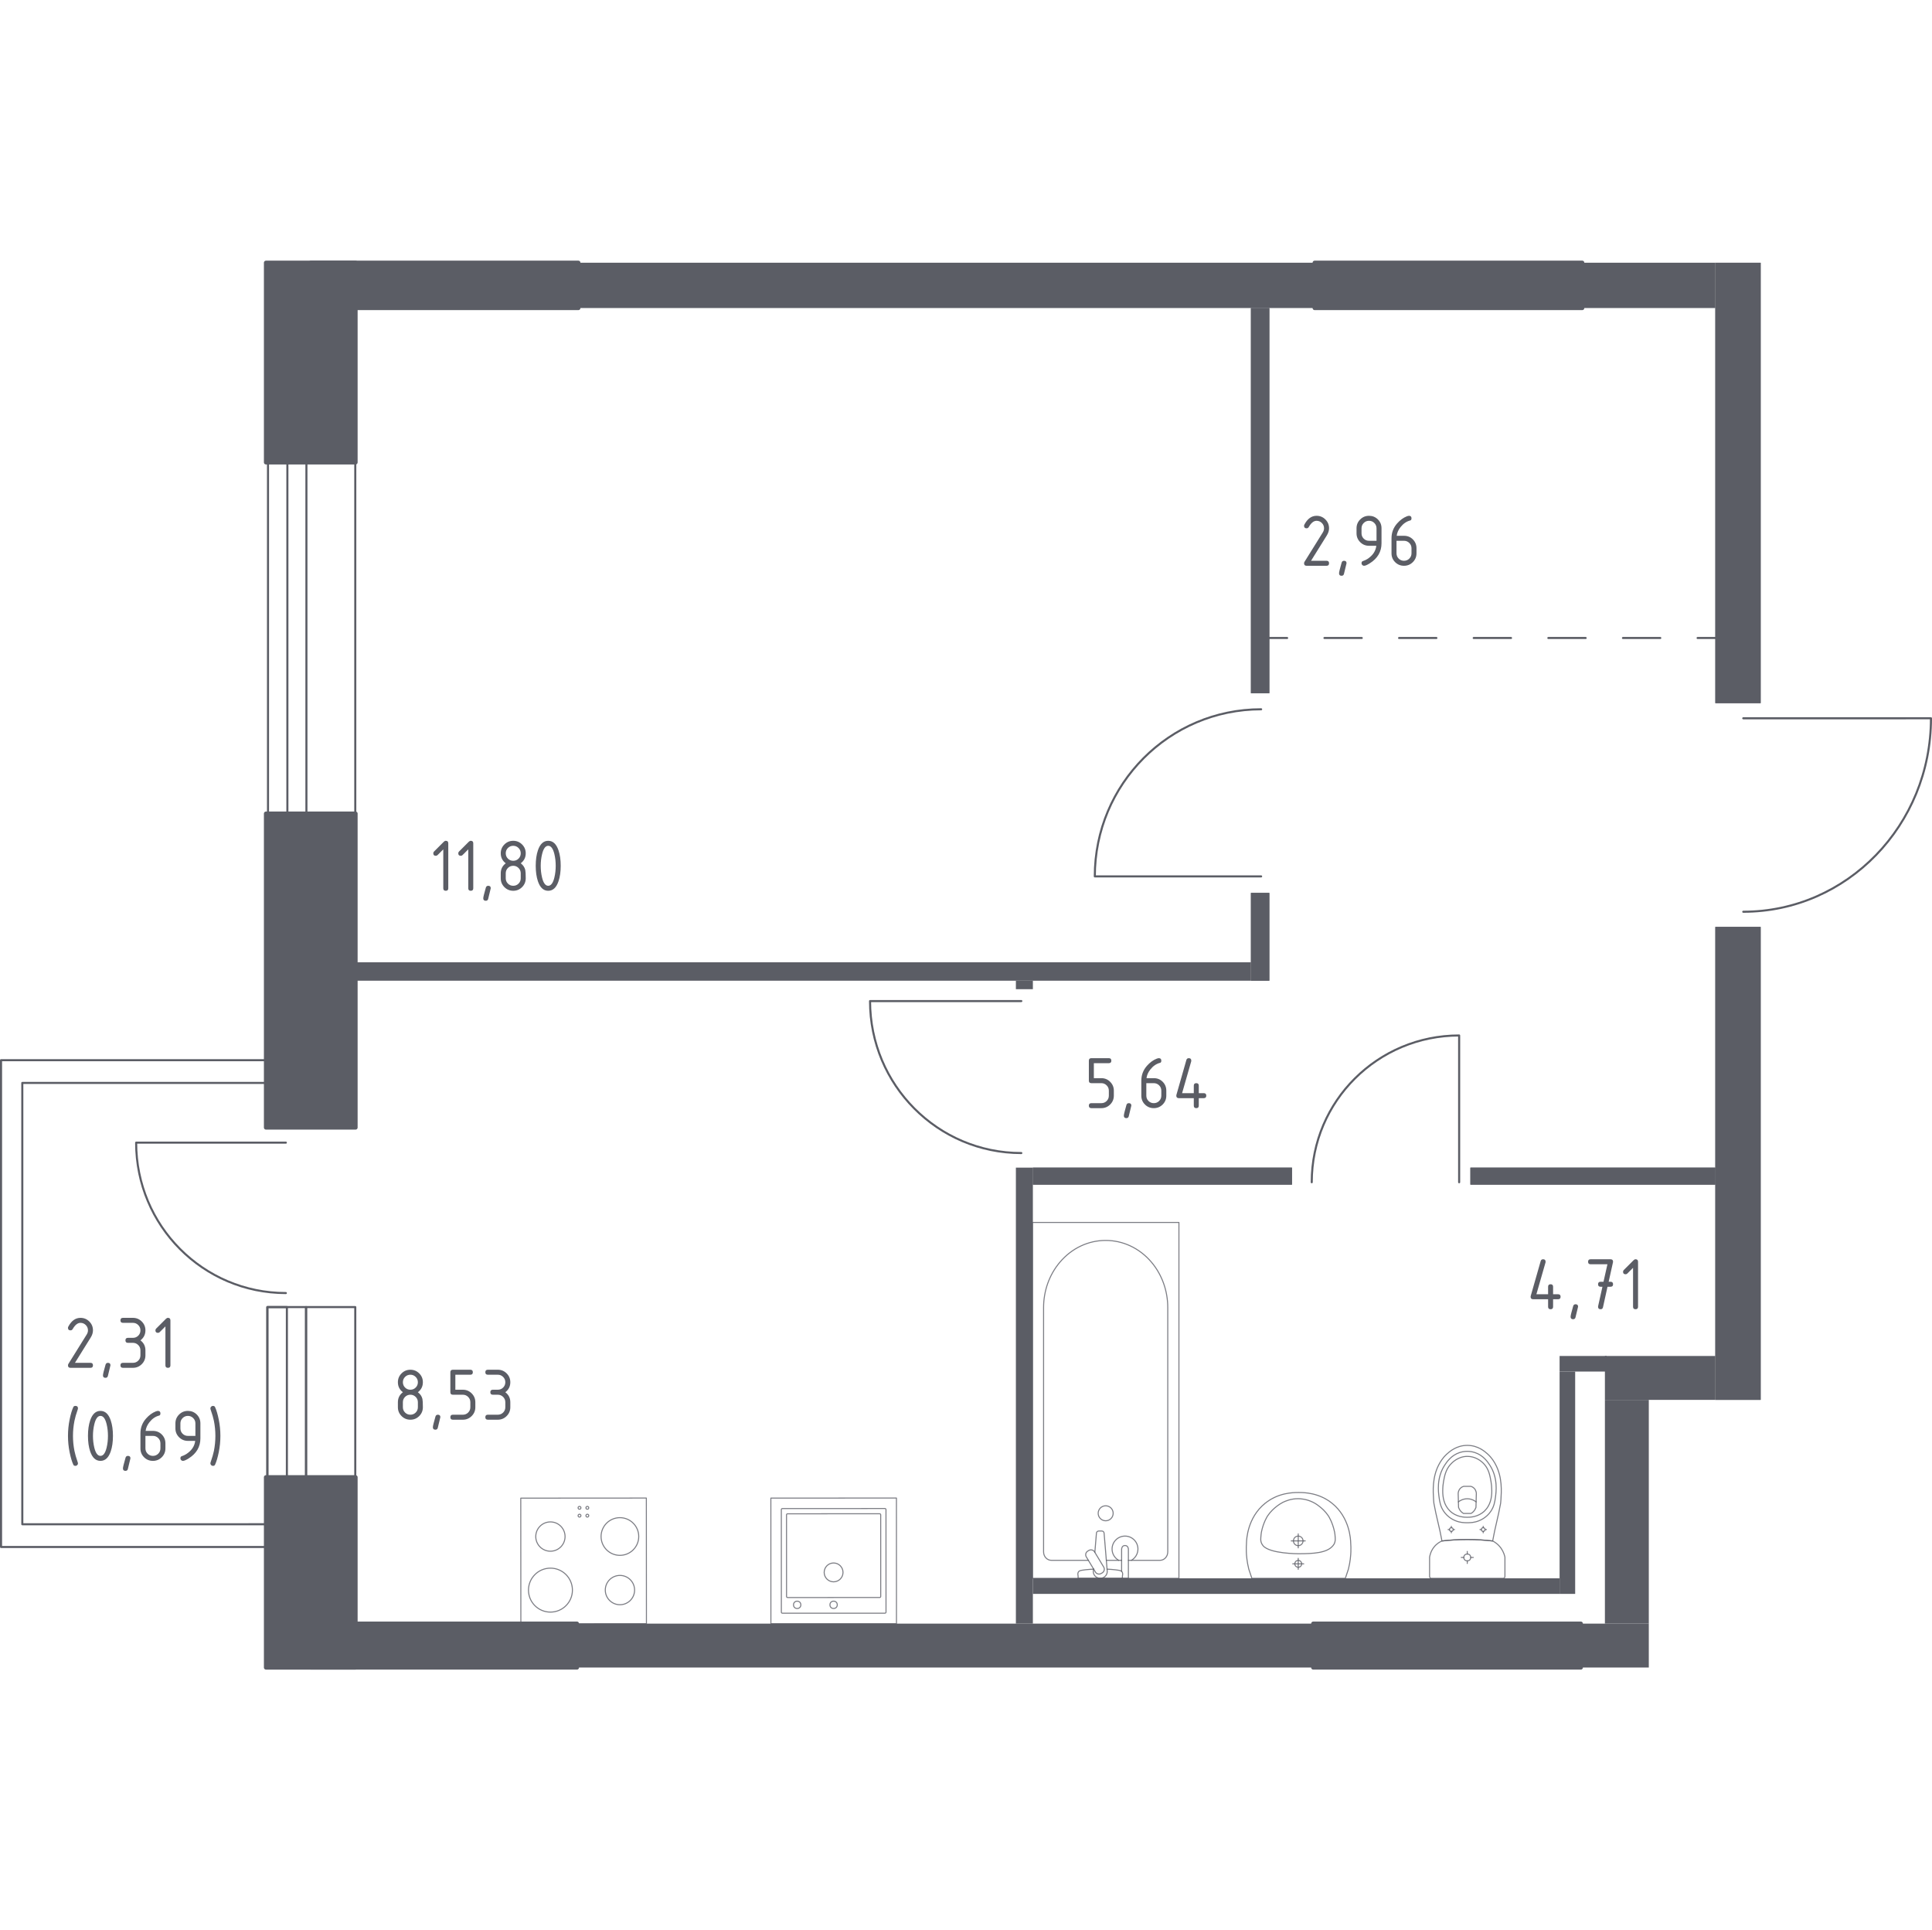 <?xml version="1.0" encoding="iso-8859-1"?>
<!-- Generator: Adobe Illustrator 27.0.0, SVG Export Plug-In . SVG Version: 6.00 Build 0)  -->
<svg version="1.1" xmlns="http://www.w3.org/2000/svg" xmlns:xlink="http://www.w3.org/1999/xlink" x="0px" y="0px"
	 viewBox="0 0 1001.071 1000" style="enable-background:new 0 0 1001.071 1000;" xml:space="preserve">
<g id="&#x446;&#x432;&#x435;&#x442;_&#x43F;&#x43E;&#x43C;&#x435;&#x449;&#x435;&#x43D;&#x438;&#x439;">
</g>
<g id="&#x43E;&#x43A;&#x43D;&#x430;_x2C__&#x434;&#x432;&#x435;&#x440;&#x438;">
	<g>
		
			<rect x="77.787" y="320.067" transform="matrix(-1.104801e-06 -1 1 -1.104801e-06 -161.296 504.154)" style="fill:none;stroke:#5B5D65;stroke-width:1.071;stroke-linecap:round;stroke-linejoin:round;stroke-miterlimit:10;" width="187.283" height="25.316"/>
		
			<rect x="50.245" y="327.703" transform="matrix(-1.249707e-06 -1 1 -1.249707e-06 -188.838 476.611)" style="fill:none;stroke:#5B5D65;stroke-width:1.071;stroke-linecap:round;stroke-linejoin:round;stroke-miterlimit:10;" width="187.283" height="10.043"/>
	</g>
	<g>
		<g>
			<g>
				
					<rect x="124.96" y="710.782" transform="matrix(-1.912003e-05 -1 1 -1.912003e-05 -552.192 894.882)" style="fill:none;stroke:#5B5D65;stroke-width:1.071;stroke-linecap:round;stroke-linejoin:round;stroke-miterlimit:10;" width="92.752" height="25.499"/>
				
					<rect x="97.219" y="718.474" transform="matrix(-1.941473e-05 -1 1 -1.941473e-05 -579.934 867.141)" style="fill:none;stroke:#5B5D65;stroke-width:1.071;stroke-linecap:round;stroke-linejoin:round;stroke-miterlimit:10;" width="92.752" height="10.116"/>
				
					<rect x="102.188" y="713.51" transform="matrix(-1.909623e-05 -1 1 -1.909623e-05 -574.968 872.112)" style="fill:none;stroke:#5B5D65;stroke-width:1.071;stroke-linecap:round;stroke-linejoin:round;stroke-miterlimit:10;" width="92.752" height="20.049"/>
			</g>
			
				<path style="fill:none;stroke:#5B5D65;stroke-width:1.071;stroke-linecap:round;stroke-linejoin:round;stroke-miterlimit:10;" d="
				M148.122,669.891c-42.849,0-77.578-34.901-77.579-77.924l77.578,0"/>
		</g>
		
			<polygon style="fill:none;stroke:#5B5D65;stroke-width:1.071;stroke-linecap:round;stroke-linejoin:round;stroke-miterlimit:10;" points="
			141.768,801.441 141.768,789.659 11.559,789.662 11.555,561.028 141.764,561.025 141.764,549.243 0.536,549.246 0.536,553.568 
			0.536,561.028 0.54,789.662 0.54,798.394 0.54,801.444 		"/>
	</g>
	<path style="fill:none;stroke:#5B5D65;stroke-width:1.071;stroke-linecap:round;stroke-linejoin:round;stroke-miterlimit:10;" d="
		M679.679,612.486c0-42.001,34.21-76.042,76.381-76.042l0,76.042"/>
	<path style="fill:none;stroke:#5B5D65;stroke-width:1.071;stroke-linecap:round;stroke-linejoin:round;stroke-miterlimit:10;" d="
		M529.201,597.359c-43.294,0-78.383-35.263-78.383-78.732l78.383,0"/>
	<path style="fill:none;stroke:#5B5D65;stroke-width:1.071;stroke-linecap:round;stroke-linejoin:round;stroke-miterlimit:10;" d="
		M653.464,367.454c-47.606,0-86.189,38.775-86.189,86.573l86.189,0"/>
	<path style="fill:none;stroke:#5B5D65;stroke-width:1.071;stroke-linecap:round;stroke-linejoin:round;stroke-miterlimit:10;" d="
		M903.279,472.349c53.72-0.001,97.258-44.894,97.257-100.232l-97.259,0.002"/>
</g>
<g id="&#x43F;&#x435;&#x440;&#x435;&#x433;&#x43E;&#x440;&#x43E;&#x434;&#x43A;&#x438;">
	<rect x="299.685" y="136.107" style="fill:#5B5D65;" width="381.502" height="23.476"/>
	<rect x="298.951" y="841.15" style="fill:#5B5D65;" width="381.502" height="22.743"/>
	<g>
		<defs>
			<path id="SVGID_1_" d="M888.811,480.191v245.042h23.477V480.191H888.811z M888.811,136.107v228.166h23.477V136.107H888.811z"/>
		</defs>
		<use xlink:href="#SVGID_1_"  style="overflow:visible;fill-rule:evenodd;clip-rule:evenodd;fill:#5B5D65;"/>
		<clipPath id="SVGID_00000000188680600158724100000015232521174624378754_">
			<use xlink:href="#SVGID_1_"  style="overflow:visible;"/>
		</clipPath>
		
			<rect x="888.811" y="136.105" style="clip-path:url(#SVGID_00000000188680600158724100000015232521174624378754_);fill:#5B5D65;" width="23.477" height="589.127"/>
	</g>
	<rect x="819.847" y="136.107" style="fill:#5B5D65;" width="68.964" height="23.476"/>
	<rect x="831.586" y="725.233" style="fill:#5B5D65;" width="22.743" height="115.918"/>
	<rect x="831.586" y="702.489" style="fill:#5B5D65;" width="57.225" height="22.743"/>
	<rect x="819.114" y="841.15" style="fill:#5B5D65;" width="35.216" height="22.743"/>
	<g>
		<defs>
			<path id="SVGID_00000138570664407801641570000008174702178702227634_" d="M648.172,462.583v45.486h9.538v-45.486H648.172z
				 M648.172,159.583v199.556h9.538V159.583H648.172z"/>
		</defs>
		
			<use xlink:href="#SVGID_00000138570664407801641570000008174702178702227634_"  style="overflow:visible;fill-rule:evenodd;clip-rule:evenodd;fill:#5B5D65;"/>
		<clipPath id="SVGID_00000052077988957869384710000006872026070628840372_">
			<use xlink:href="#SVGID_00000138570664407801641570000008174702178702227634_"  style="overflow:visible;"/>
		</clipPath>
		
			<rect x="648.172" y="159.583" style="clip-path:url(#SVGID_00000052077988957869384710000006872026070628840372_);fill:#5B5D65;" width="9.538" height="348.487"/>
	</g>
	<rect x="184.5" y="498.532" style="fill:#5B5D65;" width="463.672" height="9.538"/>
	<rect x="526.385" y="604.913" style="fill:#5B5D65;" width="8.804" height="236.237"/>
	<g>
		<defs>
			<path id="SVGID_00000023244740057526998230000007664240879274395548_" d="M761.889,604.913v8.804h126.923v-8.804H761.889z
				 M535.188,604.913v8.804h134.259v-8.804H535.188z"/>
		</defs>
		
			<use xlink:href="#SVGID_00000023244740057526998230000007664240879274395548_"  style="overflow:visible;fill-rule:evenodd;clip-rule:evenodd;fill:#5B5D65;"/>
		<clipPath id="SVGID_00000028300746025648486530000015474743259258317445_">
			<use xlink:href="#SVGID_00000023244740057526998230000007664240879274395548_"  style="overflow:visible;"/>
		</clipPath>
		
			<rect x="535.189" y="604.912" style="clip-path:url(#SVGID_00000028300746025648486530000015474743259258317445_);fill:#5B5D65;" width="353.623" height="8.804"/>
	</g>
	<rect x="526.385" y="508.07" style="fill:#5B5D65;" width="8.804" height="4.402"/>
	<rect x="808.109" y="702.489" style="fill:#5B5D65;" width="24.371" height="8.071"/>
	<rect x="808.109" y="710.56" style="fill:#5B5D65;" width="8.07" height="115.183"/>
	<rect x="535.188" y="817.673" style="fill:#5B5D65;" width="272.921" height="8.07"/>
</g>
<g id="&#x448;&#x430;&#x445;&#x442;&#x44B;">
</g>
<g id="&#x43F;&#x443;&#x43D;&#x43A;&#x442;&#x438;&#x440;">
	<g>
		<g>
			
				<line style="fill:none;stroke:#5B5D65;stroke-width:1.071;stroke-linecap:round;stroke-linejoin:round;" x1="657.367" y1="330.525" x2="666.932" y2="330.525"/>
			
				<line style="fill:none;stroke:#5B5D65;stroke-width:1.071;stroke-linecap:round;stroke-linejoin:round;stroke-dasharray:19.335,19.335,0,0,0,0;" x1="686.267" y1="330.525" x2="879.614" y2="330.525"/>
			
				<line style="fill:none;stroke:#5B5D65;stroke-width:1.071;stroke-linecap:round;stroke-linejoin:round;" x1="879.614" y1="330.525" x2="889.178" y2="330.525"/>
		</g>
	</g>
</g>
<g id="&#x43C;&#x435;&#x431;&#x435;&#x43B;&#x44C;_x2C__&#x441;&#x430;&#x43D;&#x442;&#x435;&#x445;&#x43D;&#x438;&#x43A;&#x430;">
	<g>
		
			<rect x="269.862" y="776.116" transform="matrix(-1 7.296195e-04 -7.296195e-04 -1 605.383 1617.08)" style="opacity:0.8;fill:none;stroke:#5B5D65;stroke-width:0.536;stroke-linecap:round;stroke-linejoin:round;stroke-miterlimit:10;" width="65.069" height="65.069"/>
		<g>
			
				<circle style="opacity:0.8;fill:none;stroke:#5B5D65;stroke-width:0.536;stroke-linecap:round;stroke-linejoin:round;stroke-miterlimit:10;" cx="285.217" cy="823.791" r="11.387"/>
		</g>
		<g>
			
				<circle style="opacity:0.8;fill:none;stroke:#5B5D65;stroke-width:0.536;stroke-linecap:round;stroke-linejoin:round;stroke-miterlimit:10;" cx="321.204" cy="796.013" r="9.76"/>
		</g>
		<g>
			
				<circle style="opacity:0.8;fill:none;stroke:#5B5D65;stroke-width:0.536;stroke-linecap:round;stroke-linejoin:round;stroke-miterlimit:10;" cx="321.224" cy="823.765" r="7.591"/>
		</g>
		<g>
			
				<circle style="opacity:0.8;fill:none;stroke:#5B5D65;stroke-width:0.536;stroke-linecap:round;stroke-linejoin:round;stroke-miterlimit:10;" cx="285.197" cy="796.04" r="7.591"/>
		</g>
		
			<circle style="opacity:0.8;fill:none;stroke:#5B5D65;stroke-width:0.536;stroke-linecap:round;stroke-linejoin:round;stroke-miterlimit:10;" cx="304.331" cy="781.145" r="0.733"/>
		
			<circle style="opacity:0.8;fill:none;stroke:#5B5D65;stroke-width:0.536;stroke-linecap:round;stroke-linejoin:round;stroke-miterlimit:10;" cx="300.268" cy="781.148" r="0.733"/>
		
			<circle style="opacity:0.8;fill:none;stroke:#5B5D65;stroke-width:0.536;stroke-linecap:round;stroke-linejoin:round;stroke-miterlimit:10;" cx="300.271" cy="785.211" r="0.733"/>
		
			<circle style="opacity:0.8;fill:none;stroke:#5B5D65;stroke-width:0.536;stroke-linecap:round;stroke-linejoin:round;stroke-miterlimit:10;" cx="304.334" cy="785.208" r="0.733"/>
	</g>
	<g>
		
			<rect x="399.434" y="776.099" transform="matrix(-1 3.102763e-04 -3.102763e-04 -1 864.187 1617.133)" style="opacity:0.8;fill:none;stroke:#5B5D65;stroke-width:0.536;stroke-linecap:round;stroke-linejoin:round;stroke-miterlimit:10;" width="65.069" height="65.069"/>
		
			<circle style="opacity:0.8;fill:none;stroke:#5B5D65;stroke-width:0.536;stroke-linecap:round;stroke-linejoin:round;stroke-miterlimit:10;" cx="431.929" cy="814.61" r="4.881"/>
		
			<circle style="opacity:0.8;fill:none;stroke:#5B5D65;stroke-width:0.536;stroke-linecap:round;stroke-linejoin:round;stroke-miterlimit:10;" cx="431.934" cy="831.408" r="1.898"/>
		
			<circle style="opacity:0.8;fill:none;stroke:#5B5D65;stroke-width:0.536;stroke-linecap:round;stroke-linejoin:round;stroke-miterlimit:10;" cx="413.059" cy="831.414" r="1.898"/>
		
			<path style="opacity:0.8;fill:none;stroke:#5B5D65;stroke-width:0.536;stroke-linecap:round;stroke-linejoin:round;stroke-miterlimit:10;" d="
			M405.39,781.53l53.139-0.017c0.298,0,0.542,0.244,0.542,0.542l0.016,53.139c0,0.298-0.244,0.542-0.542,0.542l-53.139,0.016
			c-0.298,0-0.542-0.244-0.542-0.542l-0.016-53.14C404.848,781.774,405.091,781.53,405.39,781.53z"/>
		
			<path style="opacity:0.8;fill:none;stroke:#5B5D65;stroke-width:0.536;stroke-linecap:round;stroke-linejoin:round;stroke-miterlimit:10;" d="
			M408.076,784.246l47.717-0.015c0.298,0,0.542,0.244,0.542,0.542l0.013,42.295c0,0.298-0.244,0.542-0.542,0.542l-47.717,0.015
			c-0.298,0-0.542-0.244-0.542-0.542l-0.013-42.295C407.534,784.49,407.778,784.246,408.076,784.246z"/>
	</g>
	<g>
		
			<line style="opacity:0.8;fill:none;stroke:#5B5D65;stroke-width:0.536;stroke-linecap:round;stroke-linejoin:round;stroke-miterlimit:10;" x1="573.251" y1="808.356" x2="581.169" y2="808.356"/>
		
			<path style="opacity:0.8;fill:none;stroke:#5B5D65;stroke-width:0.536;stroke-linecap:round;stroke-linejoin:round;stroke-miterlimit:10;" d="
			M584.677,808.356l16.362,0c2.234,0,4.04-1.955,4.04-4.361l0-126.612c0-8.638-2.98-16.978-8.355-23.375
			c-12.766-15.18-34.864-15.18-47.626,0c-5.383,6.397-8.363,14.737-8.363,23.375l0,126.612c0,2.406,1.814,4.361,4.048,4.361l19.16,0
			"/>
		
			<rect x="534.949" y="633.312" style="opacity:0.8;fill:none;stroke:#5B5D65;stroke-width:0.536;stroke-linecap:round;stroke-linejoin:round;stroke-miterlimit:10;" width="75.914" height="184.361"/>
		
			<path style="opacity:0.8;fill:none;stroke:#5B5D65;stroke-width:0.536;stroke-linecap:round;stroke-linejoin:round;stroke-miterlimit:10;" d="
			M572.909,780.099c2.146,0,3.883,1.737,3.883,3.883c0,2.142-1.737,3.883-3.883,3.883c-2.146,0-3.887-1.741-3.887-3.883
			C569.022,781.836,570.763,780.099,572.909,780.099z"/>
		
			<path style="opacity:0.8;fill:none;stroke:#5B5D65;stroke-width:0.536;stroke-linecap:round;stroke-linejoin:round;stroke-miterlimit:10;" d="
			M581.169,817.672l3.508,0v-5.716v-0.39l0-9.033c0,0-0.065-1.859-1.752-1.859c-1.687,0-1.756,1.859-1.756,1.859v9.033v0.39v2.109"
			/>
		
			<path style="opacity:0.8;fill:none;stroke:#5B5D65;stroke-width:0.536;stroke-linecap:round;stroke-linejoin:round;stroke-miterlimit:10;" d="
			M566.591,812.757l-0.094,1.138c-0.145,1.806,1.213,3.516,3.202,3.749c0.134,0.015,0.264,0.023,0.402,0.023
			c0.134,0,0.268-0.008,0.402-0.023c1.989-0.233,3.347-1.943,3.206-3.749l-1.618-19.603c0-0.624-0.559-1.129-1.251-1.129h-1.473
			c-0.696,0-1.247,0.505-1.247,1.129l-0.822,9.93"/>
		
			<path style="opacity:0.8;fill:none;stroke:#5B5D65;stroke-width:0.536;stroke-linecap:round;stroke-linejoin:round;stroke-miterlimit:10;" d="
			M563.601,803.585l0.574-0.348c1.025-0.612,2.364-0.283,2.976,0.742l4.74,7.866c0.616,1.021,0.283,2.36-0.735,2.98l-0.585,0.344
			c-1.014,0.616-2.357,0.279-2.973-0.738l-4.736-7.87C562.247,805.54,562.576,804.201,563.601,803.585z"/>
		
			<path style="opacity:0.8;fill:none;stroke:#5B5D65;stroke-width:0.536;stroke-linecap:round;stroke-linejoin:round;stroke-miterlimit:10;" d="
			M566.692,812.917c-2.767,0.15-6.36,0.433-7.322,0.921c-1.339,0.685-0.746,2.59-0.746,2.59v1.217l22.962,0v-1.217
			c0,0,0.589-1.905-0.75-2.59c-0.946-0.481-4.455-0.763-7.207-0.914"/>
		
			<path style="opacity:0.8;fill:none;stroke:#5B5D65;stroke-width:0.536;stroke-linecap:round;stroke-linejoin:round;stroke-miterlimit:10;" d="
			M586.192,808.356c2.05-1.147,3.435-3.339,3.435-5.854c0-3.703-2.999-6.706-6.703-6.706c-3.703,0-6.703,3.003-6.703,6.706
			c0,2.514,1.385,4.706,3.435,5.853"/>
	</g>
	<g>
		
			<path style="opacity:0.8;fill:none;stroke:#5B5D65;stroke-width:0.536;stroke-linecap:round;stroke-linejoin:round;stroke-miterlimit:10;" d="
			M670.202,798.278c0-1.368,1.115-2.477,2.487-2.477c1.369,0,2.481,1.109,2.481,2.477c0,1.371-1.112,2.48-2.481,2.48
			C671.317,800.758,670.202,799.649,670.202,798.278z"/>
		
			<line style="opacity:0.8;fill:none;stroke:#5B5D65;stroke-width:0.536;stroke-linecap:round;stroke-linejoin:round;stroke-miterlimit:10;" x1="676.305" y1="798.28" x2="669.067" y2="798.28"/>
		
			<line style="opacity:0.8;fill:none;stroke:#5B5D65;stroke-width:0.536;stroke-linecap:round;stroke-linejoin:round;stroke-miterlimit:10;" x1="672.686" y1="794.661" x2="672.686" y2="801.898"/>
		
			<path style="opacity:0.8;fill:none;stroke:#5B5D65;stroke-width:0.536;stroke-linecap:round;stroke-linejoin:round;stroke-miterlimit:10;" d="
			M670.907,810.17c0-0.982,0.798-1.778,1.781-1.778c0.981,0,1.777,0.796,1.777,1.778c0,0.984-0.796,1.78-1.777,1.78
			C671.706,811.95,670.907,811.154,670.907,810.17z"/>
		
			<line style="opacity:0.8;fill:none;stroke:#5B5D65;stroke-width:0.536;stroke-linecap:round;stroke-linejoin:round;stroke-miterlimit:10;" x1="675.529" y1="810.171" x2="669.843" y2="810.171"/>
		
			<line style="opacity:0.8;fill:none;stroke:#5B5D65;stroke-width:0.536;stroke-linecap:round;stroke-linejoin:round;stroke-miterlimit:10;" x1="672.686" y1="807.328" x2="672.686" y2="813.014"/>
		
			<path style="opacity:0.8;fill:none;stroke:#5B5D65;stroke-width:0.536;stroke-linecap:round;stroke-linejoin:round;stroke-miterlimit:10;" d="
			M645.878,799.327c-0.095,1.276-0.155,2.857-0.089,4.671c0.026,0.709,0.093,2.06,0.306,3.757c0.175,1.398,0.463,3.139,0.956,5.119
			c0.534,1.6,1.068,3.2,1.602,4.799c0.001,0,0.011,0,0.014,0c0.68,0,48.214,0,48.411,0c0.004,0,0.013,0,0.014,0
			c0.534-1.6,1.068-3.2,1.602-4.799c0.493-1.98,0.781-3.721,0.956-5.119c0.213-1.698,0.28-3.049,0.306-3.757
			c0.066-1.813,0.007-3.394-0.089-4.669c-0.037-1.77-0.456-13.111-9.645-20.521c-6.803-5.485-14.419-5.597-17.35-5.597
			c-2.931,0-10.547,0.112-17.35,5.597C646.334,786.217,645.914,797.557,645.878,799.327z"/>
		
			<path style="opacity:0.8;fill:none;stroke:#5B5D65;stroke-width:0.536;stroke-linecap:round;stroke-linejoin:round;stroke-miterlimit:10;" d="
			M653.293,796.551c-0.055,0.618-0.111,1.459,0.188,2.463c0.015,0.052,0.03,0.096,0.043,0.134c0,0,0.301,0.874,0.969,1.665
			c3.491,4.129,18.207,4.129,18.207,4.129l0,0c8.082,0,14.884-0.439,17.934-4.123c0.001-0.001,0.003-0.003,0.003-0.004
			c0-0.001,0.002-0.002,0.002-0.002c0.712-0.816,0.934-1.544,0.968-1.663c0,0,0-0.001,0-0.002c0.375-1.096,0.242-2.43,0.231-2.598
			c-0.085-1.264-0.128-1.897-0.312-2.804c-1.054-5.205-3.231-8.442-3.231-8.442c-1.622-2.412-3.393-3.871-4.316-4.62
			c-0.74-0.601-1.872-1.508-3.512-2.343c-3.589-1.826-6.888-1.914-7.769-1.92c-3.888-0.023-6.741,1.301-8.035,1.919l-0.001,0
			c-0.95,0.514-2.187,1.27-3.513,2.344c-0.91,0.737-2.688,2.2-4.315,4.62c0,0-2.197,3.267-3.231,8.442
			C653.491,794.314,653.425,795.06,653.293,796.551z"/>
	</g>
	<g>
		
			<ellipse style="opacity:0.8;fill:none;stroke:#5B5D65;stroke-width:0.536;stroke-linecap:round;stroke-linejoin:round;stroke-miterlimit:10;" cx="760.265" cy="806.862" rx="1.786" ry="1.781"/>
		
			<line style="opacity:0.8;fill:none;stroke:#5B5D65;stroke-width:0.536;stroke-linecap:round;stroke-linejoin:round;stroke-miterlimit:10;" x1="763.385" y1="806.861" x2="762.051" y2="806.861"/>
		
			<line style="opacity:0.8;fill:none;stroke:#5B5D65;stroke-width:0.536;stroke-linecap:round;stroke-linejoin:round;stroke-miterlimit:10;" x1="758.479" y1="806.862" x2="757.145" y2="806.862"/>
		
			<line style="opacity:0.8;fill:none;stroke:#5B5D65;stroke-width:0.536;stroke-linecap:round;stroke-linejoin:round;stroke-miterlimit:10;" x1="760.265" y1="803.75" x2="760.265" y2="805.08"/>
		
			<line style="opacity:0.8;fill:none;stroke:#5B5D65;stroke-width:0.536;stroke-linecap:round;stroke-linejoin:round;stroke-miterlimit:10;" x1="760.265" y1="808.643" x2="760.265" y2="809.973"/>
		
			<line style="opacity:0.8;fill:none;stroke:#5B5D65;stroke-width:0.536;stroke-linecap:round;stroke-linejoin:round;stroke-miterlimit:10;" x1="770.203" y1="792.412" x2="769.484" y2="792.412"/>
		
			<line style="opacity:0.8;fill:none;stroke:#5B5D65;stroke-width:0.536;stroke-linecap:round;stroke-linejoin:round;stroke-miterlimit:10;" x1="767.556" y1="792.412" x2="766.837" y2="792.412"/>
		
			<line style="opacity:0.8;fill:none;stroke:#5B5D65;stroke-width:0.536;stroke-linecap:round;stroke-linejoin:round;stroke-miterlimit:10;" x1="768.52" y1="790.733" x2="768.52" y2="791.451"/>
		
			<line style="opacity:0.8;fill:none;stroke:#5B5D65;stroke-width:0.536;stroke-linecap:round;stroke-linejoin:round;stroke-miterlimit:10;" x1="768.52" y1="793.373" x2="768.52" y2="794.091"/>
		
			<ellipse style="opacity:0.8;fill:none;stroke:#5B5D65;stroke-width:0.536;stroke-linecap:round;stroke-linejoin:round;stroke-miterlimit:10;" cx="768.52" cy="792.412" rx="0.964" ry="0.961"/>
		
			<ellipse style="opacity:0.8;fill:none;stroke:#5B5D65;stroke-width:0.536;stroke-linecap:round;stroke-linejoin:round;stroke-miterlimit:10;" cx="752.01" cy="792.412" rx="0.964" ry="0.961"/>
		
			<line style="opacity:0.8;fill:none;stroke:#5B5D65;stroke-width:0.536;stroke-linecap:round;stroke-linejoin:round;stroke-miterlimit:10;" x1="753.693" y1="792.412" x2="752.974" y2="792.412"/>
		
			<line style="opacity:0.8;fill:none;stroke:#5B5D65;stroke-width:0.536;stroke-linecap:round;stroke-linejoin:round;stroke-miterlimit:10;" x1="751.046" y1="792.412" x2="750.327" y2="792.412"/>
		
			<line style="opacity:0.8;fill:none;stroke:#5B5D65;stroke-width:0.536;stroke-linecap:round;stroke-linejoin:round;stroke-miterlimit:10;" x1="752.01" y1="790.733" x2="752.01" y2="791.451"/>
		
			<line style="opacity:0.8;fill:none;stroke:#5B5D65;stroke-width:0.536;stroke-linecap:round;stroke-linejoin:round;stroke-miterlimit:10;" x1="752.01" y1="793.373" x2="752.01" y2="794.091"/>
		
			<path style="opacity:0.8;fill:none;stroke:#5B5D65;stroke-width:0.536;stroke-linecap:round;stroke-linejoin:round;stroke-miterlimit:10;" d="
			M742.825,777.025c0.049,0.744,0.106,1.355,0.148,1.757c1.303,7.325,2.877,12.222,4.18,19.547c3.94-0.456,8.333-0.758,13.112-0.759
			c4.798-0.001,9.208,0.301,13.161,0.759c1.303-7.325,2.828-12.222,4.131-19.547c0.041-0.402,0.099-1.013,0.148-1.757
			c0.289-4.391,0.775-11.787-2.838-18.458c-0.583-1.076-1.781-3.244-4.069-5.316c-1.371-1.241-5.012-4.439-10.402-4.442
			c-0.045,0-0.087,0.004-0.131,0.005c-0.044,0-0.087-0.005-0.131-0.005c-5.39,0.003-9.031,3.201-10.402,4.442
			c-2.288,2.072-3.486,4.24-4.069,5.316C742.05,765.238,742.536,772.634,742.825,777.025z"/>
		
			<path style="opacity:0.8;fill:none;stroke:#5B5D65;stroke-width:0.536;stroke-linecap:round;stroke-linejoin:round;stroke-miterlimit:10;" d="
			M745.677,775.8c0.307,2.203,0.679,4.666,2.411,7.196c2.137,3.12,5.006,4.388,5.941,4.786c2.55,1.087,4.721,1.087,6.236,1.087
			s3.687,0,6.236-1.087c0.935-0.399,3.804-1.667,5.941-4.786c1.732-2.53,2.104-4.993,2.411-7.196
			c0.391-2.807,1.415-10.145-2.897-16.749c-1.074-1.645-3.373-5.116-7.79-6.549c-0.915-0.297-4.083-1.208-7.803,0
			c-4.416,1.434-6.715,4.905-7.789,6.55C744.262,765.655,745.285,772.994,745.677,775.8z"/>
		
			<path style="opacity:0.8;fill:none;stroke:#5B5D65;stroke-width:0.536;stroke-linecap:round;stroke-linejoin:round;stroke-miterlimit:10;" d="
			M751.215,782.7c3.421,3.364,7.88,3.352,9.05,3.343c1.17,0.009,5.629,0.021,9.05-3.343c3.026-2.976,3.682-7.062,3.661-10.306
			c-0.013-2.007-0.178-3.539-0.398-4.786c-0.544-3.083-1.09-6.179-3.346-8.838c-1.784-2.103-4.957-4.31-8.995-4.269
			c-4.777,0.049-7.856,3.214-8.807,4.316c-2.382,2.762-2.967,5.979-3.478,8.791c-0.207,1.139-0.384,2.718-0.398,4.786
			C747.533,775.638,748.189,779.724,751.215,782.7z"/>
		
			<path style="opacity:0.8;fill:none;stroke:#5B5D65;stroke-width:0.536;stroke-linecap:round;stroke-linejoin:round;stroke-miterlimit:10;" d="
			M755.753,780.939c0.184,0.526,0.562,1.386,1.328,2.175c0.43,0.442,0.862,0.74,1.211,0.938c0.008,0,0.013,0,0.021,0
			c1.821,0,2.097,0,3.905,0c0.008,0,0.013,0,0.021,0c0.349-0.198,0.781-0.496,1.211-0.938c0.767-0.789,1.144-1.649,1.328-2.175
			c0.064-2.425,0.128-4.85,0.192-7.275c-0.019-0.327-0.128-1.552-1.065-2.562c-0.731-0.788-1.57-1.018-1.908-1.091
			c-1.154,0-2.308,0-3.462,0c-0.338,0.072-1.178,0.303-1.908,1.091c-0.937,1.01-1.046,2.235-1.065,2.562
			C755.625,776.089,755.689,778.514,755.753,780.939z"/>
		
			<path style="opacity:0.8;fill:none;stroke:#5B5D65;stroke-width:0.536;stroke-linecap:round;stroke-linejoin:round;stroke-miterlimit:10;" d="
			M755.668,778.074c0.551-0.431,2.185-1.593,4.539-1.612c2.424-0.019,4.11,1.186,4.654,1.612"/>
		
			<path style="opacity:0.8;fill:none;stroke:#5B5D65;stroke-width:0.536;stroke-linecap:round;stroke-linejoin:round;stroke-miterlimit:10;" d="
			M741.652,817.673l37.226,0c0.501,0,0.908-0.435,0.908-0.97c0,0,0-9.016,0-9.979c-0.114-0.527-0.296-1.215-0.598-1.987
			c-0.301-0.772-0.722-1.629-1.312-2.496c-0.779-1.143-1.645-1.998-2.44-2.629c-0.795-0.631-1.518-1.038-2.009-1.284
			c-1.976-0.229-4.067-0.419-6.264-0.552c-2.196-0.133-4.499-0.208-6.898-0.207c-2.389,0-4.682,0.076-6.871,0.209
			c-2.188,0.132-4.271,0.322-6.241,0.55c-0.435,0.183-1.088,0.494-1.822,1c-0.734,0.506-1.548,1.206-2.305,2.166
			c-0.818,1.037-1.348,2.097-1.693,3.022c-0.346,0.925-0.507,1.713-0.588,2.208c0,1.1,0,9.979,0,9.979
			C740.744,817.239,741.151,817.673,741.652,817.673z"/>
	</g>
</g>
<g id="&#x43D;&#x435;&#x441;&#x443;&#x449;&#x438;&#x435;">
	
		<rect x="161.023" y="841.15" style="fill:#5B5D65;stroke:#5B5D65;stroke-width:2.142;stroke-linecap:round;stroke-linejoin:round;stroke-miterlimit:10;" width="137.928" height="22.743"/>
	
		<rect x="680.453" y="841.15" style="fill:#5B5D65;stroke:#5B5D65;stroke-width:2.142;stroke-linecap:round;stroke-linejoin:round;stroke-miterlimit:10;" width="138.661" height="22.743"/>
	
		<rect x="161.023" y="136.107" style="fill:#5B5D65;stroke:#5B5D65;stroke-width:2.142;stroke-linecap:round;stroke-linejoin:round;stroke-miterlimit:10;" width="138.662" height="23.476"/>
	
		<rect x="681.186" y="136.107" style="fill:#5B5D65;stroke:#5B5D65;stroke-width:2.142;stroke-linecap:round;stroke-linejoin:round;stroke-miterlimit:10;" width="138.661" height="23.476"/>
	
		<rect x="137.814" y="765.309" style="fill:#5B5D65;stroke:#5B5D65;stroke-width:2.142;stroke-linecap:round;stroke-linejoin:round;stroke-miterlimit:10;" width="46.418" height="98.585"/>
	
		<rect x="137.814" y="421.499" style="fill:#5B5D65;stroke:#5B5D65;stroke-width:2.142;stroke-linecap:round;stroke-linejoin:round;stroke-miterlimit:10;" width="46.418" height="162.642"/>
	
		<rect x="137.814" y="136.107" style="fill:#5B5D65;stroke:#5B5D65;stroke-width:2.142;stroke-linecap:round;stroke-linejoin:round;stroke-miterlimit:10;" width="46.418" height="103.445"/>
</g>
<g id="&#x43B;&#x435;&#x441;&#x442;&#x43D;&#x438;&#x446;&#x44B;_x2C__&#x43B;&#x438;&#x444;&#x442;&#x44B;">
</g>
<g id="&#x43F;&#x43B;&#x43E;&#x449;&#x430;&#x434;&#x438;">
	<g>
		<path style="fill:#5B5D65;" d="M229.688,440.017l-2.975,2.976c-0.25,0.244-0.551,0.366-0.905,0.366
			c-0.865,0-1.298-0.432-1.298-1.295c0-0.353,0.124-0.653,0.373-0.902l5.061-5.061c0.34-0.34,0.687-0.51,1.04-0.51
			c0.863,0,1.294,0.432,1.294,1.295v23.302c0,0.863-0.432,1.295-1.294,1.295c-0.863,0-1.294-0.432-1.294-1.294V440.017z"/>
		<path style="fill:#5B5D65;" d="M242.634,440.017l-2.975,2.976c-0.25,0.244-0.551,0.366-0.905,0.366
			c-0.865,0-1.298-0.432-1.298-1.295c0-0.353,0.124-0.653,0.373-0.902l5.061-5.061c0.34-0.34,0.687-0.51,1.04-0.51
			c0.863,0,1.294,0.432,1.294,1.295v23.302c0,0.863-0.432,1.295-1.294,1.295c-0.863,0-1.294-0.432-1.294-1.294V440.017z"/>
		<path style="fill:#5B5D65;" d="M252.99,458.894c0.863,0,1.294,0.425,1.294,1.274c0,0.118-0.444,1.955-1.333,5.512
			c-0.157,0.654-0.576,0.981-1.255,0.981c-0.863,0-1.294-0.432-1.294-1.295c0-0.589,0.444-2.419,1.333-5.492
			C251.918,459.221,252.336,458.894,252.99,458.894z"/>
		<path style="fill:#5B5D65;" d="M265.936,461.483c-1.792,0-3.318-0.631-4.58-1.893c-1.262-1.262-1.893-2.789-1.893-4.58v-2.589
			c0-2.145,0.863-3.871,2.589-5.179c-1.726-1.308-2.589-3.033-2.589-5.179c0-1.791,0.63-3.317,1.893-4.58
			c1.262-1.262,2.789-1.893,4.58-1.893s3.318,0.631,4.58,1.893c1.262,1.263,1.893,2.789,1.893,4.58c0,2.146-0.863,3.871-2.589,5.179
			c1.242,0.941,2.027,2.099,2.354,3.472c0.157,0.693,0.235,2.125,0.235,4.296c0,1.791-0.631,3.318-1.893,4.58
			C269.254,460.852,267.728,461.483,265.936,461.483z M265.936,445.948c1.085,0,2.004-0.375,2.756-1.128
			c0.752-0.751,1.128-1.67,1.128-2.756c0-1.071-0.379-1.987-1.138-2.746c-0.759-0.758-1.674-1.138-2.746-1.138
			c-1.085,0-2.004,0.377-2.756,1.128c-0.752,0.753-1.128,1.671-1.128,2.756c0,1.086,0.376,2.005,1.128,2.756
			C263.932,445.573,264.851,445.948,265.936,445.948z M265.936,458.894c1.085,0,2.004-0.376,2.756-1.128s1.128-1.671,1.128-2.756
			v-2.589c0-1.072-0.379-1.988-1.138-2.746c-0.759-0.759-1.674-1.138-2.746-1.138c-1.085,0-2.004,0.376-2.756,1.128
			s-1.128,1.67-1.128,2.756v2.589c0,1.085,0.376,2.004,1.128,2.756S264.851,458.894,265.936,458.894z"/>
		<path style="fill:#5B5D65;" d="M290.533,448.538c0,3.086-0.379,5.754-1.138,8.002c-1.111,3.296-2.89,4.943-5.335,4.943
			s-4.224-1.641-5.335-4.923c-0.758-2.249-1.137-4.924-1.137-8.022c0-3.1,0.379-5.773,1.137-8.022
			c1.111-3.282,2.89-4.924,5.335-4.924s4.224,1.647,5.335,4.943C290.153,442.784,290.533,445.452,290.533,448.538z M287.944,448.538
			c0-2.145-0.229-4.165-0.687-6.062c-0.693-2.863-1.759-4.296-3.197-4.296c-1.425,0-2.485,1.439-3.178,4.315
			c-0.471,1.936-0.706,3.949-0.706,6.042c0,2.131,0.229,4.151,0.687,6.061c0.693,2.863,1.759,4.296,3.197,4.296
			s2.504-1.433,3.197-4.296C287.715,452.689,287.944,450.668,287.944,448.538z"/>
	</g>
	<g>
		<path style="fill:#5B5D65;" d="M682.178,267.218c1.792,0,3.318,0.631,4.58,1.893c1.262,1.263,1.893,2.789,1.893,4.58
			c0,1.229-0.392,2.472-1.177,3.728l-8.159,13.103h8.042c0.863,0,1.294,0.432,1.294,1.294c0,0.863-0.431,1.295-1.294,1.295H677
			c-0.863,0-1.294-0.432-1.294-1.294c0-0.262,0.072-0.51,0.216-0.745l9.492-15.242c0.432-0.693,0.648-1.405,0.648-2.138
			c0-1.072-0.379-1.987-1.138-2.746c-0.759-0.758-1.674-1.138-2.746-1.138c-1.465,0-2.818,1.086-4.06,3.257
			c-0.235,0.418-0.608,0.627-1.118,0.627c-0.863,0-1.294-0.431-1.294-1.294c0-0.196,0.039-0.373,0.118-0.53
			C677.431,268.768,679.549,267.218,682.178,267.218z"/>
		<path style="fill:#5B5D65;" d="M696.418,290.521c0.863,0,1.294,0.425,1.294,1.274c0,0.118-0.444,1.955-1.333,5.512
			c-0.157,0.654-0.576,0.981-1.255,0.981c-0.863,0-1.294-0.432-1.294-1.295c0-0.589,0.444-2.419,1.333-5.492
			C695.346,290.848,695.764,290.521,696.418,290.521z"/>
		<path style="fill:#5B5D65;" d="M706.774,293.11c-0.34,0-0.641-0.131-0.902-0.393c-0.262-0.261-0.393-0.562-0.393-0.902
			c0-0.601,0.216-0.974,0.647-1.118c0.941-0.313,1.726-0.673,2.354-1.078c2.786-1.805,4.341-4.093,4.668-6.865h-3.786
			c-1.792,0-3.318-0.631-4.58-1.893c-1.262-1.262-1.893-2.789-1.893-4.58v-2.59c0-1.791,0.63-3.317,1.893-4.58
			c1.262-1.262,2.789-1.893,4.58-1.893c1.805,0,3.334,0.625,4.59,1.873c1.255,1.249,1.883,2.77,1.883,4.561v7.807
			c0,4.394-2.046,7.866-6.139,10.416C708.377,292.698,707.402,293.11,706.774,293.11z M713.248,280.164v-6.474
			c0-1.071-0.379-1.987-1.138-2.746c-0.759-0.758-1.674-1.138-2.746-1.138s-1.988,0.38-2.746,1.138
			c-0.758,0.759-1.138,1.675-1.138,2.746v2.59c0,1.085,0.376,2.004,1.128,2.756s1.67,1.128,2.756,1.128H713.248z"/>
		<path style="fill:#5B5D65;" d="M730.077,267.218c0.863,0,1.294,0.432,1.294,1.295c0,0.641-0.216,1.014-0.647,1.118
			c-1.922,0.483-3.603,1.635-5.041,3.452c-1.138,1.438-1.798,2.936-1.981,4.491h3.786c1.831,0,3.367,0.628,4.609,1.884
			c1.242,1.255,1.863,2.785,1.863,4.59v2.589c0,1.805-0.631,3.334-1.893,4.59c-1.262,1.255-2.789,1.883-4.58,1.883
			c-1.805,0-3.334-0.624-4.59-1.873s-1.883-2.769-1.883-4.561v-7.807c0-2.929,0.974-5.499,2.922-7.709
			c1.517-1.713,3.171-2.929,4.962-3.648C729.41,267.317,729.802,267.218,730.077,267.218z M723.604,280.164v6.473
			c0,1.085,0.376,2.004,1.128,2.756s1.67,1.128,2.756,1.128s2.004-0.379,2.756-1.138s1.128-1.674,1.128-2.746v-2.589
			c0-1.086-0.379-2.004-1.138-2.756c-0.759-0.752-1.674-1.128-2.746-1.128H723.604z"/>
	</g>
	<g>
		<path style="fill:#5B5D65;" d="M793.092,671.803c0-0.144,0.013-0.262,0.039-0.354l5.178-18.124
			c0.183-0.627,0.602-0.941,1.255-0.941c0.863,0,1.294,0.433,1.294,1.298c0,0.118-0.015,0.242-0.045,0.374l-4.721,16.452h6.061
			v-3.884c0-0.863,0.431-1.294,1.294-1.294c0.863,0,1.294,0.431,1.294,1.294v3.884h2.589c0.863,0,1.294,0.432,1.294,1.295
			s-0.432,1.294-1.294,1.294h-2.589v3.884c0,0.863-0.432,1.295-1.294,1.295c-0.863,0-1.294-0.432-1.294-1.295v-3.884h-7.768
			C793.523,673.097,793.092,672.666,793.092,671.803z"/>
		<path style="fill:#5B5D65;" d="M816.394,675.687c0.863,0,1.294,0.425,1.294,1.274c0,0.118-0.444,1.955-1.333,5.512
			c-0.157,0.654-0.576,0.981-1.255,0.981c-0.863,0-1.294-0.432-1.294-1.295c0-0.589,0.444-2.419,1.333-5.492
			C815.321,676.014,815.74,675.687,816.394,675.687z"/>
		<path style="fill:#5B5D65;" d="M830.305,666.625l-0.963-0.001c-0.865,0-1.297-0.432-1.297-1.294c0-0.863,0.43-1.295,1.291-1.295
			l1.525-0.002l2.033-9.061h-8.732c-0.864,0-1.295-0.431-1.295-1.294s0.431-1.295,1.294-1.295h10.356
			c0.85,0,1.281,0.419,1.294,1.256c0,0.078-0.013,0.183-0.039,0.313l-2.24,10.081l0.982,0.001c0.865,0,1.297,0.432,1.297,1.295
			c0,0.862-0.433,1.294-1.299,1.294l-1.575-0.002l-2.343,10.634c-0.157,0.68-0.569,1.02-1.236,1.02
			c-0.876,0-1.314-0.432-1.314-1.294c0-0.131,0.008-0.229,0.024-0.294L830.305,666.625z"/>
		<path style="fill:#5B5D65;" d="M846.169,656.81l-2.975,2.976c-0.25,0.244-0.551,0.366-0.905,0.366
			c-0.865,0-1.298-0.432-1.298-1.295c0-0.353,0.124-0.653,0.373-0.902l5.061-5.061c0.34-0.34,0.687-0.51,1.04-0.51
			c0.863,0,1.294,0.432,1.294,1.295v23.302c0,0.863-0.432,1.295-1.294,1.295c-0.863,0-1.294-0.432-1.294-1.294V656.81z"/>
	</g>
	<g>
		<path style="fill:#5B5D65;" d="M564.196,559.858v-10.356c0-0.863,0.431-1.295,1.294-1.295h9.062c0.863,0,1.294,0.432,1.294,1.295
			s-0.432,1.294-1.294,1.294h-7.768v7.768h3.884c1.792,0,3.318,0.635,4.58,1.903c1.262,1.269,1.893,2.792,1.893,4.57v2.589
			c0,1.791-0.634,3.318-1.902,4.58c-1.269,1.262-2.792,1.893-4.57,1.893h-5.178c-0.863,0-1.294-0.432-1.294-1.295
			c0-0.862,0.431-1.294,1.294-1.294h5.178c1.085,0,2.004-0.376,2.756-1.128s1.128-1.671,1.128-2.756v-2.589
			c0-1.072-0.379-1.988-1.138-2.746c-0.759-0.759-1.674-1.138-2.746-1.138h-5.178C564.628,561.153,564.196,560.721,564.196,559.858z
			"/>
		<path style="fill:#5B5D65;" d="M584.909,571.509c0.863,0,1.294,0.425,1.294,1.274c0,0.118-0.444,1.955-1.333,5.512
			c-0.157,0.654-0.576,0.981-1.255,0.981c-0.863,0-1.294-0.432-1.294-1.295c0-0.589,0.444-2.419,1.333-5.492
			C583.837,571.836,584.255,571.509,584.909,571.509z"/>
		<path style="fill:#5B5D65;" d="M600.444,548.206c0.863,0,1.294,0.432,1.294,1.295c0,0.641-0.216,1.014-0.647,1.118
			c-1.922,0.483-3.603,1.635-5.041,3.452c-1.138,1.438-1.798,2.936-1.981,4.491h3.786c1.831,0,3.367,0.628,4.609,1.884
			c1.242,1.255,1.863,2.785,1.863,4.59v2.589c0,1.805-0.631,3.334-1.893,4.59c-1.262,1.255-2.789,1.883-4.58,1.883
			c-1.805,0-3.334-0.624-4.59-1.873s-1.883-2.769-1.883-4.561v-7.807c0-2.929,0.974-5.499,2.922-7.709
			c1.517-1.713,3.171-2.929,4.962-3.648C599.777,548.305,600.169,548.206,600.444,548.206z M593.971,561.153v6.473
			c0,1.085,0.376,2.004,1.128,2.756s1.67,1.128,2.756,1.128s2.004-0.379,2.756-1.138s1.128-1.674,1.128-2.746v-2.589
			c0-1.086-0.379-2.004-1.138-2.756c-0.759-0.752-1.674-1.128-2.746-1.128H593.971z"/>
		<path style="fill:#5B5D65;" d="M609.506,567.625c0-0.144,0.013-0.262,0.039-0.354l5.178-18.124
			c0.183-0.627,0.602-0.941,1.255-0.941c0.863,0,1.294,0.433,1.294,1.298c0,0.118-0.015,0.242-0.045,0.374l-4.721,16.452h6.061
			v-3.884c0-0.863,0.431-1.294,1.294-1.294c0.863,0,1.294,0.431,1.294,1.294v3.884h2.589c0.863,0,1.294,0.432,1.294,1.295
			s-0.432,1.294-1.294,1.294h-2.589v3.884c0,0.863-0.432,1.295-1.294,1.295c-0.863,0-1.294-0.432-1.294-1.295v-3.884h-7.768
			C609.938,568.919,609.506,568.489,609.506,567.625z"/>
	</g>
	<g>
		<path style="fill:#5B5D65;" d="M212.641,735.506c-1.792,0-3.318-0.631-4.58-1.893c-1.262-1.262-1.893-2.789-1.893-4.58v-2.589
			c0-2.145,0.863-3.871,2.589-5.179c-1.726-1.308-2.589-3.033-2.589-5.179c0-1.791,0.63-3.317,1.893-4.58
			c1.262-1.262,2.789-1.893,4.58-1.893s3.318,0.631,4.58,1.893c1.262,1.263,1.893,2.789,1.893,4.58c0,2.146-0.863,3.871-2.589,5.179
			c1.242,0.941,2.027,2.099,2.354,3.472c0.157,0.693,0.235,2.125,0.235,4.296c0,1.791-0.631,3.318-1.893,4.58
			C215.959,734.875,214.432,735.506,212.641,735.506z M212.641,719.971c1.085,0,2.004-0.375,2.756-1.128
			c0.752-0.751,1.128-1.67,1.128-2.756c0-1.071-0.379-1.987-1.138-2.746c-0.759-0.758-1.674-1.138-2.746-1.138
			c-1.085,0-2.004,0.377-2.756,1.128c-0.752,0.753-1.128,1.671-1.128,2.756c0,1.086,0.376,2.005,1.128,2.756
			C210.637,719.596,211.555,719.971,212.641,719.971z M212.641,732.917c1.085,0,2.004-0.376,2.756-1.128s1.128-1.671,1.128-2.756
			v-2.589c0-1.072-0.379-1.988-1.138-2.746c-0.759-0.759-1.674-1.138-2.746-1.138c-1.085,0-2.004,0.376-2.756,1.128
			s-1.128,1.67-1.128,2.756v2.589c0,1.085,0.376,2.004,1.128,2.756S211.555,732.917,212.641,732.917z"/>
		<path style="fill:#5B5D65;" d="M226.881,732.917c0.863,0,1.294,0.425,1.294,1.274c0,0.118-0.444,1.955-1.333,5.512
			c-0.157,0.654-0.576,0.981-1.255,0.981c-0.863,0-1.294-0.432-1.294-1.295c0-0.589,0.444-2.419,1.333-5.492
			C225.809,733.245,226.227,732.917,226.881,732.917z"/>
		<path style="fill:#5B5D65;" d="M233.354,721.266V710.91c0-0.863,0.431-1.295,1.294-1.295h9.062c0.863,0,1.294,0.432,1.294,1.295
			s-0.432,1.294-1.294,1.294h-7.768v7.768h3.884c1.792,0,3.318,0.635,4.58,1.903c1.262,1.269,1.893,2.792,1.893,4.57v2.589
			c0,1.791-0.634,3.318-1.902,4.58c-1.269,1.262-2.792,1.893-4.57,1.893h-5.178c-0.863,0-1.294-0.432-1.294-1.295
			c0-0.862,0.431-1.294,1.294-1.294h5.178c1.085,0,2.004-0.376,2.756-1.128s1.128-1.671,1.128-2.756v-2.589
			c0-1.072-0.379-1.988-1.138-2.746c-0.759-0.759-1.674-1.138-2.746-1.138h-5.178C233.785,722.561,233.354,722.129,233.354,721.266z
			"/>
		<path style="fill:#5B5D65;" d="M257.951,722.561h-2.589c-0.863,0-1.294-0.432-1.294-1.295s0.432-1.295,1.294-1.295h2.589
			c1.085,0,2.004-0.375,2.756-1.128c0.752-0.751,1.128-1.67,1.128-2.756c0-1.071-0.379-1.987-1.138-2.746
			c-0.759-0.758-1.674-1.138-2.746-1.138h-5.178c-0.863,0-1.294-0.431-1.294-1.294s0.431-1.295,1.294-1.295h5.178
			c1.792,0,3.318,0.635,4.58,1.902c1.262,1.269,1.893,2.793,1.893,4.57c0,2.146-0.863,3.871-2.589,5.179
			c1.726,1.308,2.589,3.034,2.589,5.179v2.589c0,1.791-0.634,3.318-1.902,4.58c-1.269,1.262-2.792,1.893-4.57,1.893h-5.178
			c-0.863,0-1.294-0.432-1.294-1.295c0-0.862,0.431-1.294,1.294-1.294h5.178c1.085,0,2.004-0.376,2.756-1.128
			s1.128-1.671,1.128-2.756v-2.589c0-1.072-0.379-1.988-1.138-2.746C259.938,722.94,259.023,722.561,257.951,722.561z"/>
	</g>
	<g>
		<path style="fill:#5B5D65;" d="M41.697,682.736c1.792,0,3.318,0.631,4.58,1.893c1.262,1.263,1.893,2.789,1.893,4.58
			c0,1.229-0.392,2.472-1.177,3.728l-8.159,13.103h8.042c0.863,0,1.294,0.432,1.294,1.294c0,0.863-0.431,1.295-1.294,1.295H36.519
			c-0.863,0-1.294-0.432-1.294-1.294c0-0.262,0.072-0.51,0.216-0.745l9.492-15.242c0.432-0.693,0.648-1.405,0.648-2.138
			c0-1.072-0.379-1.987-1.138-2.746c-0.759-0.758-1.674-1.138-2.746-1.138c-1.465,0-2.818,1.086-4.06,3.257
			c-0.235,0.418-0.608,0.627-1.118,0.627c-0.863,0-1.294-0.431-1.294-1.294c0-0.196,0.039-0.373,0.118-0.53
			C36.951,684.286,39.069,682.736,41.697,682.736z"/>
		<path style="fill:#5B5D65;" d="M55.938,706.038c0.863,0,1.294,0.425,1.294,1.274c0,0.118-0.444,1.955-1.333,5.512
			c-0.157,0.654-0.576,0.981-1.255,0.981c-0.863,0-1.294-0.432-1.294-1.295c0-0.589,0.444-2.419,1.333-5.492
			C54.865,706.366,55.284,706.038,55.938,706.038z"/>
		<path style="fill:#5B5D65;" d="M68.883,695.682h-2.589c-0.863,0-1.294-0.432-1.294-1.295s0.432-1.295,1.294-1.295h2.589
			c1.085,0,2.004-0.375,2.756-1.128c0.752-0.751,1.128-1.67,1.128-2.756c0-1.071-0.379-1.987-1.138-2.746
			c-0.759-0.758-1.674-1.138-2.746-1.138h-5.178c-0.863,0-1.294-0.431-1.294-1.294s0.431-1.295,1.294-1.295h5.178
			c1.792,0,3.318,0.635,4.58,1.902c1.262,1.269,1.893,2.793,1.893,4.57c0,2.146-0.863,3.871-2.589,5.179
			c1.726,1.308,2.589,3.034,2.589,5.179v2.589c0,1.791-0.634,3.318-1.902,4.58c-1.269,1.262-2.792,1.893-4.57,1.893h-5.178
			c-0.863,0-1.294-0.432-1.294-1.295c0-0.862,0.431-1.294,1.294-1.294h5.178c1.085,0,2.004-0.376,2.756-1.128
			s1.128-1.671,1.128-2.756v-2.589c0-1.072-0.379-1.988-1.138-2.746C70.871,696.061,69.956,695.682,68.883,695.682z"/>
		<path style="fill:#5B5D65;" d="M85.713,687.161l-2.975,2.976c-0.25,0.244-0.551,0.366-0.905,0.366
			c-0.865,0-1.298-0.432-1.298-1.295c0-0.353,0.124-0.653,0.373-0.902l5.061-5.061c0.34-0.34,0.687-0.51,1.04-0.51
			c0.863,0,1.294,0.432,1.294,1.295v23.302c0,0.863-0.432,1.295-1.294,1.295c-0.863,0-1.294-0.432-1.294-1.294V687.161z"/>
		<path style="fill:#5B5D65;" d="M37.814,743.887c0,2.615,0.255,5.211,0.765,7.787c0.301,1.543,0.876,3.537,1.726,5.982
			c0.065,0.183,0.098,0.34,0.098,0.471c0,0.353-0.131,0.657-0.393,0.912s-0.569,0.382-0.922,0.382c-0.549,0-0.916-0.202-1.098-0.607
			c-0.719-1.544-1.36-3.701-1.922-6.474c-0.562-2.771-0.843-5.59-0.843-8.453c0-2.864,0.281-5.682,0.843-8.454
			c0.562-2.772,1.203-4.93,1.922-6.473c0.183-0.405,0.549-0.608,1.098-0.608c0.876,0,1.314,0.432,1.314,1.295
			c0,0.131-0.033,0.287-0.098,0.471c-0.85,2.445-1.425,4.439-1.726,5.982C38.068,738.676,37.814,741.272,37.814,743.887z"/>
		<path style="fill:#5B5D65;" d="M58.526,743.887c0,3.086-0.379,5.754-1.138,8.002c-1.111,3.296-2.89,4.943-5.335,4.943
			s-4.224-1.641-5.335-4.923c-0.758-2.249-1.137-4.924-1.137-8.022c0-3.1,0.379-5.773,1.137-8.022
			c1.111-3.282,2.89-4.924,5.335-4.924s4.224,1.647,5.335,4.943C58.147,738.133,58.526,740.801,58.526,743.887z M55.938,743.887
			c0-2.145-0.229-4.165-0.687-6.062c-0.693-2.863-1.759-4.296-3.197-4.296c-1.425,0-2.485,1.439-3.178,4.315
			c-0.471,1.936-0.706,3.949-0.706,6.042c0,2.131,0.229,4.151,0.687,6.061c0.693,2.863,1.759,4.296,3.197,4.296
			s2.504-1.433,3.197-4.296C55.709,748.038,55.938,746.018,55.938,743.887z"/>
		<path style="fill:#5B5D65;" d="M66.294,754.244c0.863,0,1.294,0.425,1.294,1.274c0,0.118-0.444,1.955-1.333,5.512
			c-0.157,0.654-0.576,0.981-1.255,0.981c-0.863,0-1.294-0.432-1.294-1.295c0-0.589,0.444-2.419,1.333-5.492
			C65.222,754.571,65.64,754.244,66.294,754.244z"/>
		<path style="fill:#5B5D65;" d="M81.829,730.941c0.863,0,1.294,0.432,1.294,1.295c0,0.641-0.216,1.014-0.647,1.118
			c-1.922,0.483-3.603,1.635-5.041,3.452c-1.138,1.438-1.798,2.936-1.981,4.491h3.786c1.831,0,3.367,0.628,4.609,1.884
			c1.242,1.255,1.863,2.785,1.863,4.59v2.589c0,1.805-0.631,3.334-1.893,4.59c-1.262,1.255-2.789,1.883-4.58,1.883
			c-1.805,0-3.334-0.624-4.59-1.873s-1.883-2.769-1.883-4.561v-7.807c0-2.929,0.974-5.499,2.922-7.709
			c1.517-1.713,3.171-2.929,4.962-3.648C81.162,731.039,81.554,730.941,81.829,730.941z M75.356,743.887v6.473
			c0,1.085,0.376,2.004,1.128,2.756s1.67,1.128,2.756,1.128s2.004-0.379,2.756-1.138s1.128-1.674,1.128-2.746v-2.589
			c0-1.086-0.379-2.004-1.138-2.756c-0.759-0.752-1.674-1.128-2.746-1.128H75.356z"/>
		<path style="fill:#5B5D65;" d="M94.774,756.832c-0.34,0-0.641-0.131-0.902-0.393c-0.262-0.261-0.393-0.562-0.393-0.902
			c0-0.601,0.216-0.974,0.647-1.118c0.941-0.313,1.726-0.673,2.354-1.078c2.786-1.805,4.341-4.093,4.668-6.865h-3.786
			c-1.792,0-3.318-0.631-4.58-1.893c-1.262-1.262-1.893-2.789-1.893-4.58v-2.59c0-1.791,0.63-3.317,1.893-4.58
			c1.262-1.262,2.789-1.893,4.58-1.893c1.805,0,3.334,0.625,4.59,1.873c1.255,1.249,1.883,2.77,1.883,4.561v7.807
			c0,4.394-2.046,7.866-6.139,10.416C96.377,756.42,95.402,756.832,94.774,756.832z M101.248,743.887v-6.474
			c0-1.071-0.379-1.987-1.138-2.746c-0.759-0.758-1.674-1.138-2.746-1.138s-1.988,0.38-2.746,1.138
			c-0.758,0.759-1.138,1.675-1.138,2.746v2.59c0,1.085,0.376,2.004,1.128,2.756s1.67,1.128,2.756,1.128H101.248z"/>
		<path style="fill:#5B5D65;" d="M111.604,743.887c0-2.615-0.255-5.211-0.765-7.787c-0.288-1.452-0.87-3.445-1.746-5.982
			c-0.052-0.157-0.078-0.314-0.078-0.471c0-0.354,0.13-0.657,0.392-0.912c0.261-0.256,0.569-0.383,0.922-0.383
			c0.549,0,0.915,0.203,1.099,0.608c0.719,1.543,1.36,3.7,1.922,6.473s0.844,5.59,0.844,8.454c0,2.863-0.282,5.682-0.844,8.453
			c-0.562,2.772-1.203,4.93-1.922,6.474c-0.184,0.405-0.549,0.607-1.099,0.607c-0.34,0-0.644-0.131-0.912-0.392
			c-0.268-0.262-0.402-0.562-0.402-0.902c0-0.157,0.026-0.314,0.078-0.471c0.876-2.537,1.458-4.531,1.746-5.982
			C111.349,749.098,111.604,746.502,111.604,743.887z"/>
	</g>
</g>
<g id="&#x442;&#x430;&#x431;&#x43B;&#x438;&#x447;&#x43A;&#x438;">
</g>
<g id="&#x44D;&#x442;&#x430;&#x436;_x2C__&#x441;&#x435;&#x43A;&#x446;&#x438;&#x438;">
</g>
<g id="&#x421;&#x43B;&#x43E;&#x439;_12">
</g>
</svg>
